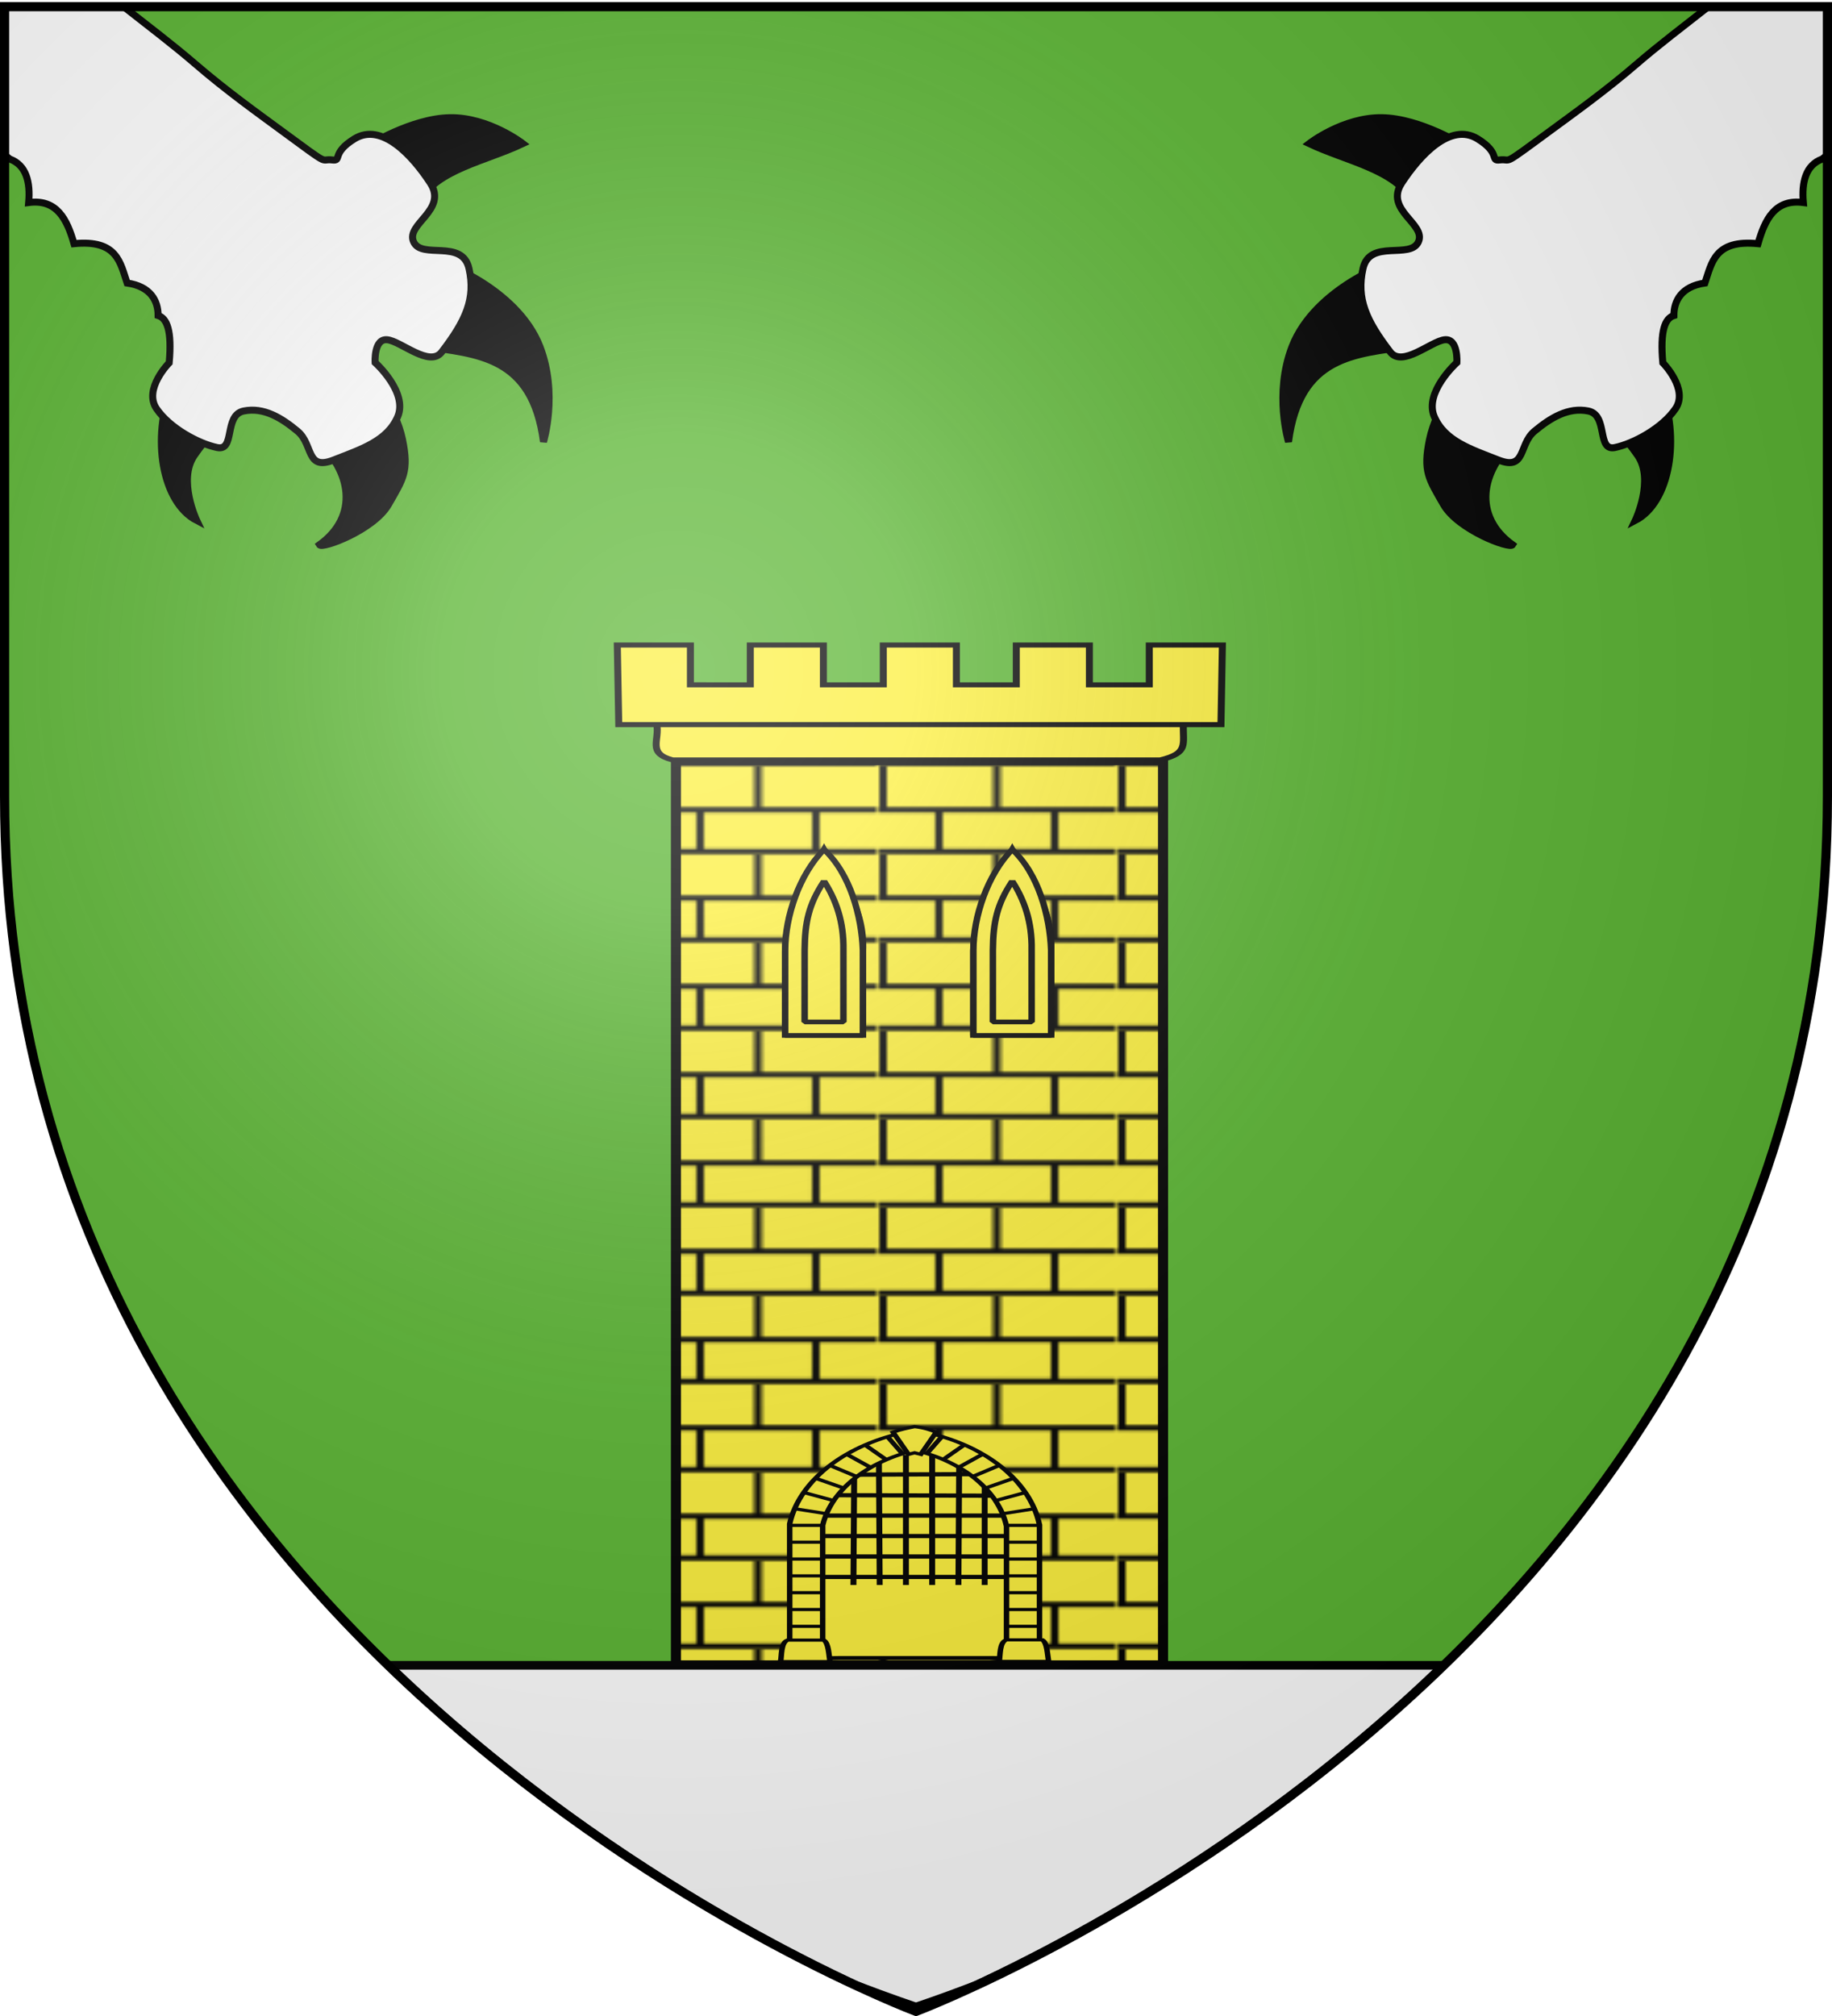 <svg xmlns="http://www.w3.org/2000/svg" xmlns:xlink="http://www.w3.org/1999/xlink" width="600" height="660" version="1.0"><desc>Flag of Canton of Valais (Wallis)</desc><defs><pattern xlink:href="#c" id="g" patternTransform="translate(706.905 -109.487)"/><pattern xlink:href="#d" id="c" patternTransform="translate(706.076 -110.317)"/><pattern xlink:href="#e" id="d" patternTransform="translate(1455.798 -99.233)"/><pattern xlink:href="#f" id="e" patternTransform="translate(706.076 -110.317)"/><pattern id="f" width="63.433" height="32.822" patternTransform="translate(706.076 -110.317)" patternUnits="userSpaceOnUse"><path d="M1 16.188V1m45.974 15.188v15.634H15.96V16.188M31.467 1v15.188M1 31.822h61.433M1 16.188h61.433" style="fill:none;fill-opacity:1;fill-rule:evenodd;stroke:#000;stroke-width:2;stroke-linecap:square;stroke-linejoin:miter;stroke-miterlimit:4;stroke-dasharray:none;stroke-opacity:1;display:inline"/></pattern><radialGradient xlink:href="#b" id="h" cx="221.445" cy="226.331" r="300" fx="221.445" fy="226.331" gradientTransform="matrix(1.353 0 0 1.349 -77.63 -85.747)" gradientUnits="userSpaceOnUse"/><linearGradient id="b"><stop offset="0" style="stop-color:white;stop-opacity:.314"/><stop offset=".19" style="stop-color:white;stop-opacity:.251"/><stop offset=".6" style="stop-color:#6b6b6b;stop-opacity:.125"/><stop offset="1" style="stop-color:black;stop-opacity:.125"/></linearGradient></defs><g style="display:inline"><path d="M300 658.5s298.5-112.32 298.5-397.772V2.176H1.5v258.552C1.5 546.18 300 658.5 300 658.5" style="fill:#5ab532;fill-opacity:1;fill-rule:evenodd;stroke:none;stroke-width:1px;stroke-linecap:butt;stroke-linejoin:miter;stroke-opacity:1"/><path d="M127.154 545.186c58.164 56.278 121.185 89.884 152.614 104.546 12.71 4.862 20.232 7.311 20.232 7.311s7.523-2.45 20.232-7.31c31.43-14.663 94.45-48.269 152.614-104.547z" style="display:inline;opacity:1;fill:#fff;fill-opacity:1;stroke:#000;stroke-width:2.831;stroke-miterlimit:4;stroke-dasharray:none;stroke-opacity:1"/><g style="display:inline;fill:#fcef3c"><g style="fill:#fff"><path d="M206.516 456.527V119.274H75.971v337.253z" style="fill:#fcef3c;fill-opacity:1;stroke:#000;stroke-width:1.875;stroke-miterlimit:4;stroke-dasharray:none;stroke-opacity:1" transform="matrix(1.222 0 0 .876 128.039 144.473)"/><path d="M207.346 457.357V120.104H76.8v337.253z" style="fill:url(#g);fill-opacity:1;stroke:#000;stroke-width:1.875;stroke-miterlimit:4;stroke-dasharray:none;stroke-opacity:1" transform="matrix(1.222 0 0 .876 128.039 144.473)"/><path d="M71.21 105.534h141.18c-.217 7.76 1.57 10.93-6.192 13.545H75.467c-6.925-2.522-3.337-7.37-4.258-13.545z" style="fill:#fcef3c;fill-opacity:1;stroke:#000;stroke-width:1.875;stroke-miterlimit:4;stroke-dasharray:none;stroke-opacity:1" transform="matrix(1.222 0 0 .876 128.039 144.473)"/><path d="m60.669 76.148.39 29.733h161.396l.381-29.733h-19.59v14.87h-16.054v-14.87h-19.59v14.87h-16.054v-14.87h-19.591v14.87h-16.053v-14.87H96.313v14.87H80.26v-14.87z" style="fill:#fcef3c;fill-opacity:1;stroke:#000;stroke-width:1.875;stroke-miterlimit:4;stroke-dasharray:none;stroke-opacity:1" transform="matrix(1.222 0 0 .876 128.039 144.473)"/><g style="fill:#fcef3c;fill-opacity:1;stroke:#000;stroke-width:1.289;stroke-miterlimit:4;stroke-dasharray:none;stroke-opacity:1"><g style="fill:#fcef3c;fill-opacity:1;stroke:#000;stroke-width:1.289;stroke-miterlimit:4;stroke-dasharray:none;stroke-opacity:1"><g style="fill:#fcef3c;fill-opacity:1;stroke:#000;stroke-width:1.359;stroke-miterlimit:4;stroke-dasharray:none;stroke-opacity:1"><g style="fill:#fcef3c;fill-opacity:1;stroke:#000;stroke-width:.871;stroke-miterlimit:4;stroke-dasharray:none;stroke-opacity:1"><path d="M-247.78 20.553v15.69h10.394v-15.69c.25-8.225-2.834-12.876-5.197-18.924-2.397 5.976-5.026 10.846-5.197 18.924z" style="fill:#fcef3c;fill-opacity:1;stroke:#000;stroke-width:.871;stroke-miterlimit:4;stroke-dasharray:none;stroke-opacity:1" transform="matrix(2.451 0 0 1.758 864.449 275.263)"/><path d="M-247.78 20.364v15.88h10.394v-15.88c-.16-6.245-1.695-14.272-5.197-18.735-3.326 4.651-5.197 12.539-5.197 18.735zm2.607 0c.036-5.216.54-8.518 2.59-12.856 1.608 3.512 2.658 7.542 2.59 12.856v13.365h-5.18z" style="fill:#fcef3c;fill-opacity:1;stroke:#000;stroke-width:.871;stroke-linejoin:bevel;stroke-miterlimit:4;stroke-dasharray:none;stroke-opacity:1" transform="matrix(2.451 0 0 1.758 864.449 275.263)"/></g></g></g><g style="fill:#fcef3c;fill-opacity:1;stroke:#000;stroke-width:1.289;stroke-miterlimit:4;stroke-dasharray:none;stroke-opacity:1"><g style="fill:#fcef3c;fill-opacity:1;stroke:#000;stroke-width:1.359;stroke-miterlimit:4;stroke-dasharray:none;stroke-opacity:1"><g style="fill:#fcef3c;fill-opacity:1;stroke:#000;stroke-width:.871;stroke-miterlimit:4;stroke-dasharray:none;stroke-opacity:1"><path d="M-247.78 20.553v15.69h10.394v-15.69c.25-8.225-2.834-12.876-5.197-18.924-2.397 5.976-5.026 10.846-5.197 18.924z" style="fill:#fcef3c;fill-opacity:1;stroke:#000;stroke-width:.871;stroke-miterlimit:4;stroke-dasharray:none;stroke-opacity:1" transform="matrix(2.451 0 0 1.758 926.095 275.263)"/><path d="M-247.78 20.364v15.88h10.394v-15.88c-.16-6.245-1.695-14.272-5.197-18.735-3.326 4.651-5.197 12.539-5.197 18.735zm2.607 0c.036-5.216.54-8.518 2.59-12.856 1.608 3.512 2.658 7.542 2.59 12.856v13.365h-5.18z" style="fill:#fcef3c;fill-opacity:1;stroke:#000;stroke-width:.871;stroke-linejoin:bevel;stroke-miterlimit:4;stroke-dasharray:none;stroke-opacity:1" transform="matrix(2.451 0 0 1.758 926.095 275.263)"/></g></g></g></g><path d="m447.42 647.746-7.51-.233h-41.376l-7.51.232v-46c0-19.823 11.982-35.913 27.618-35.913 15.637 0 28.778 16.09 28.778 35.913z" style="fill:#fcef3c;fill-opacity:1;stroke:#000;stroke-width:1.496;stroke-miterlimit:4;stroke-dasharray:none;stroke-opacity:1" transform="matrix(1.222 0 0 .876 -212.247 -24.42)"/><path d="m401.153 579.006 36.261-.224m-41.835 7.868 48.235.224m-51.125 7.421h54.635m-54.635 7.645h54.635m-54.635 7.644h54.635m-54.635 7.645h54.635m-9.733-38.618v41.611m-6.827-46.53-.207 46.53m-7.034-48.544v48.544m-7.033-48.544v48.544m-7.24-46.978.206 46.978m-6.828-42.729-.206 42.73" style="fill:#fff;fill-rule:evenodd;stroke:#000;stroke-width:1.587;stroke-linecap:butt;stroke-linejoin:miter;stroke-miterlimit:4;stroke-dasharray:none;stroke-opacity:1" transform="matrix(1.222 0 0 .876 -212.247 -24.42)"/><g style="fill:#fcef3c;stroke:#000;stroke-width:2.005;stroke-miterlimit:4;stroke-dasharray:none;stroke-opacity:1"><path d="M104.029-164.904h6v-87.065l-.062-.375c-3.536-28.03-20.028-51.335-43.282-59.312l-1.937-.656-1.969.656c-23.088 7.92-39.94 30.922-43.625 58.781l-.031.406v87.565h6m6 0v-86.69c3.137-22.938 16.675-41.048 33.625-47.844 17.035 6.855 30.297 25.176 33.281 48.438v86.096" style="fill:#fcef3c;fill-opacity:1;stroke:#000;stroke-width:2.005;stroke-miterlimit:4;stroke-dasharray:none;stroke-opacity:1" transform="matrix(.9 0 0 .513 241.425 628.443)"/><path d="M19.162-176.404H31.51m-12.347-10.743H31.51M19.162-197.89H31.51m-12.347-10.743H31.51m-12.347-10.743H31.51m-12.347-10.743H31.51m-12.347-10.743H31.51m-12.347-10.743H31.51m-10.803-10.662 11.224 3.086m-7.857-13.468 11.224 5.33m-6.735-14.31 10.102 6.174m-4.77-14.31 9.54 7.014m-3.367-14.03 8.418 8.137m-1.964-14.31 7.576 9.26m.561-14.591 5.331 10.662m50 121.219H97.643m12.346-10.743H97.643m12.346-10.743H97.643m12.346-10.743H97.643m12.346-10.743H97.643m12.346-10.743H97.643m12.346-10.743H97.643m12.346-10.743H97.643m10.803-10.662-11.224 3.086m7.857-13.468-11.224 5.33m6.734-14.31-10.101 6.174m4.77-14.31-9.54 7.014m3.367-14.03-8.418 8.137m1.964-14.31-7.576 9.26m-.561-14.591-5.332 10.662" style="fill:#fcef3c;fill-rule:evenodd;stroke:#000;stroke-width:2.005;stroke-linecap:butt;stroke-linejoin:miter;stroke-miterlimit:4;stroke-dasharray:none;stroke-opacity:1" transform="matrix(.9 0 0 .513 241.425 628.443)"/><g style="fill:#fcef3c;stroke:#000;stroke-width:2.005;stroke-miterlimit:4;stroke-dasharray:none;stroke-opacity:1"><path d="M15.822-164.62H33.78c-.45-4.736-.478-11.663-2.245-13.749H18.347c-2.466 1.74-2.104 9.307-2.525 13.75zM95.372-164.76h17.958c-.45-4.737-.479-11.664-2.245-13.749H97.897c-2.467 1.74-2.105 9.307-2.525 13.75z" style="fill:#fcef3c;fill-opacity:1;fill-rule:evenodd;stroke:#000;stroke-width:2.005;stroke-linecap:butt;stroke-linejoin:miter;stroke-miterlimit:4;stroke-dasharray:none;stroke-opacity:1" transform="matrix(.9 0 0 .513 241.425 628.443)"/></g><path d="m62.331-296.921 2.245-.982 2.245.982 5.612-14.17c-2.031-1.464-4.343-2.786-7.857-3.508-2.619.953-5.238 1.833-7.857 3.508z" style="fill:#fcef3c;fill-opacity:1;fill-rule:evenodd;stroke:#000;stroke-width:2.005;stroke-linecap:butt;stroke-linejoin:miter;stroke-miterlimit:4;stroke-dasharray:none;stroke-opacity:1" transform="matrix(.9 0 0 .513 241.425 628.443)"/></g></g></g><path d="M543.845 126.866c6.489 16.242 3.283 37.525-8.278 43.532 0 0 6.333-13.318.775-21.313-7.542-10.85-11.985-12.22-9.607-12.997zM496.54 143.898c-11.715 10.148-14.154 25.123-1.168 34.45-.918 1.45-17.857-4.885-22.605-13.148-4.882-8.496-6.748-10.88-4.588-21.33 2.159-10.448 10.957-22.235 10.957-22.235zM461.52 113.376c-17.761 2.601-35.822 3.04-39.52 31.256 0 0-4.832-15.647 1.16-31.145 7.404-19.15 33.11-28.49 33.239-27.352zM462.353 65.62c-5.442-10.083-21.618-12.932-33.592-18.613 0 0 11.132-8.658 23.835-8.473 12.702.184 26.976 9.21 26.976 9.21z" style="display:inline;fill:#000;fill-opacity:1;fill-rule:evenodd;stroke:#000;stroke-width:2.297;stroke-linecap:butt;stroke-linejoin:miter;stroke-miterlimit:4;stroke-dasharray:none;stroke-opacity:1"/><path d="M559.527 2.176c-7.948 6.24-16.406 12.667-23.39 18.69-10.236 8.824-20.592 16.206-27.92 21.599-17.248 12.693-12.632 9.37-17.1 9.906-3.198.384.44-2.213-7.176-6.91-8.962-5.528-19.021 5.517-24.847 14.435-5.826 8.919 8.081 13.365 5.455 19.26-2.627 5.896-15.95-1.048-18.153 8.77s1.007 16.977 8.938 27.308c3.965 5.166 13.393-3.581 17.853-4.01 4.461-.427 3.956 7.463 3.956 7.463s-10.805 9.717-7.403 17.696 11.884 10.636 21.012 14.22 6.557-5.079 11.793-9.433 11.061-7.95 17.648-6.613c6.588 1.335 2.654 13.227 8.702 11.957 6.047-1.271 15.466-6.3 19.843-12.715 4.378-6.416-4.148-15.026-4.148-15.026-.953-10.606.733-14.562 3.625-15.478-.006-4.84 2.49-9.527 10.158-10.643 2.27-6.693 3.216-14.285 17.39-12.875 2.3-8.028 5.624-14.69 14.848-13.472-.589-6.674.774-12.286 6.213-14.252.56-.458 1.117-.92 1.676-1.375V2.176z" style="display:inline;fill:#fff;fill-opacity:1;fill-rule:evenodd;stroke:#000;stroke-width:2.297;stroke-linecap:butt;stroke-linejoin:miter;stroke-miterlimit:4;stroke-dasharray:none;stroke-opacity:1"/><path d="M56.155 126.866c-6.489 16.242-3.283 37.525 8.278 43.532 0 0-6.333-13.318-.775-21.313 7.542-10.85 11.985-12.22 9.607-12.997zM103.46 143.898c11.715 10.148 14.154 25.123 1.168 34.45.918 1.45 17.857-4.885 22.605-13.148 4.882-8.496 6.748-10.88 4.588-21.33-2.159-10.448-10.957-22.235-10.957-22.235zM138.48 113.376c17.761 2.601 35.822 3.04 39.52 31.256 0 0 4.832-15.647-1.16-31.145-7.404-19.15-33.11-28.49-33.239-27.352zM137.647 65.62c5.442-10.083 21.618-12.932 33.592-18.613 0 0-11.132-8.658-23.835-8.473-12.702.184-26.976 9.21-26.976 9.21z" style="display:inline;fill:#000;fill-opacity:1;fill-rule:evenodd;stroke:#000;stroke-width:2.297;stroke-linecap:butt;stroke-linejoin:miter;stroke-miterlimit:4;stroke-dasharray:none;stroke-opacity:1"/><path d="M1.5 2.176v48.502c.559.455 1.117.917 1.676 1.375 5.44 1.966 6.802 7.578 6.213 14.252 9.224-1.218 12.549 5.444 14.847 13.472 14.175-1.41 15.122 6.182 17.391 12.875 7.668 1.116 10.164 5.803 10.158 10.643 2.892.916 4.578 4.872 3.625 15.478 0 0-8.526 8.61-4.148 15.026 4.377 6.415 13.796 11.444 19.843 12.715s2.114-10.622 8.702-11.957c6.587-1.336 12.412 2.259 17.648 6.613s2.666 13.018 11.793 9.434c9.128-3.585 17.61-6.242 21.012-14.221 3.402-7.98-7.403-17.696-7.403-17.696s-.505-7.89 3.956-7.462c4.46.428 13.888 9.175 17.853 4.01 7.93-10.332 11.14-17.491 8.938-27.31-2.204-9.817-15.526-2.873-18.153-8.769-2.626-5.895 11.281-10.341 5.455-19.26-5.826-8.918-15.885-19.963-24.847-14.435-7.615 4.697-3.978 7.294-7.176 6.91-4.468-.536.148 2.787-17.1-9.906-7.328-5.393-17.684-12.775-27.92-21.6-6.984-6.022-15.442-12.448-23.39-18.69z" style="display:inline;fill:#fff;fill-opacity:1;fill-rule:evenodd;stroke:#000;stroke-width:2.297;stroke-linecap:butt;stroke-linejoin:miter;stroke-miterlimit:4;stroke-dasharray:none;stroke-opacity:1"/></g><path d="M300 658.5s298.5-112.32 298.5-397.772V2.176H1.5v258.552C1.5 546.18 300 658.5 300 658.5" style="opacity:1;fill:url(#h);fill-opacity:1;fill-rule:evenodd;stroke:none;stroke-width:1px;stroke-linecap:butt;stroke-linejoin:miter;stroke-opacity:1"/><path d="M300 658.5S1.5 546.18 1.5 260.728V2.176h597v258.552C598.5 546.18 300 658.5 300 658.5z" style="opacity:1;fill:none;fill-opacity:1;fill-rule:evenodd;stroke:#000;stroke-width:3;stroke-linecap:butt;stroke-linejoin:miter;stroke-miterlimit:4;stroke-dasharray:none;stroke-opacity:1"/></svg>